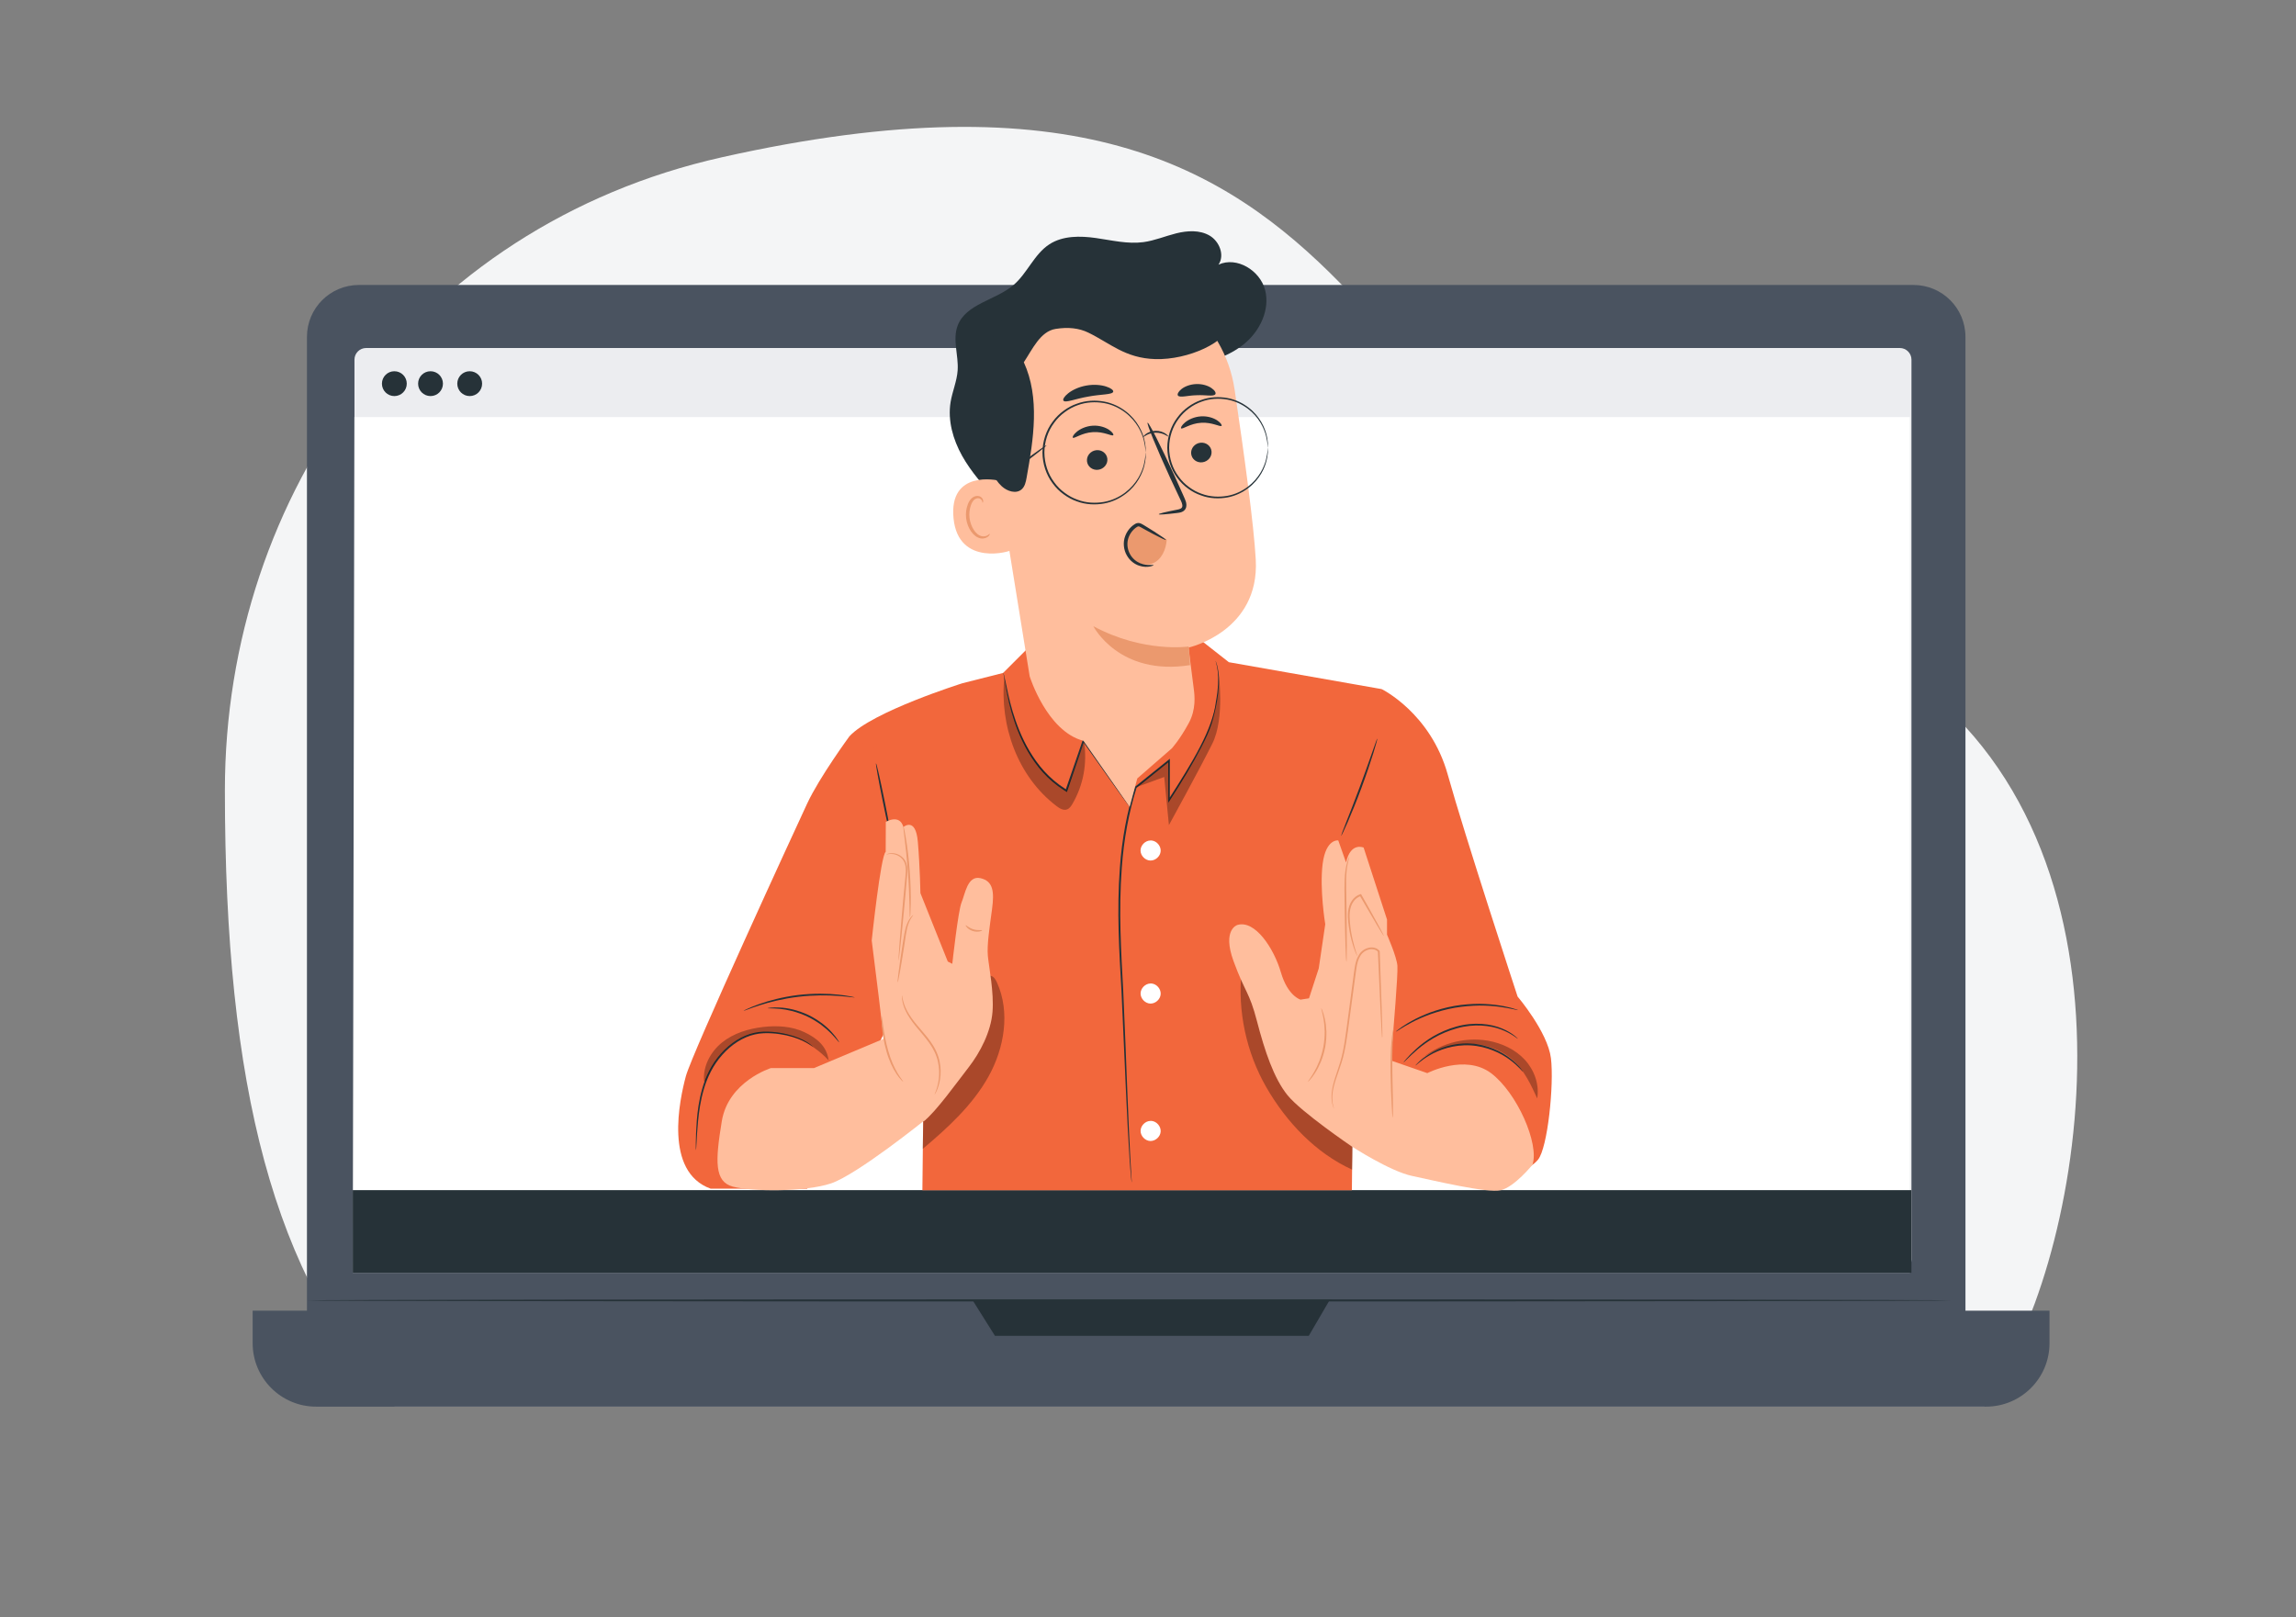 <?xml version="1.0" encoding="UTF-8"?><svg id="a" xmlns="http://www.w3.org/2000/svg" viewBox="0 0 575 405.13"><rect x="0" y="0" width="575" height="405.13" fill="#808080" stroke="none"/><g id="b"><path d="M496.9,352.34c5.02-8.03,9.3-16.67,12.68-25.87,19.05-51.93,21.29-151.47-69.11-173.86C331.5,125.61,356.82-.11,180.76,39.4,104.2,56.54,56.32,123.56,56.32,197.96s12.21,121.89,42.56,154.38h398.02Z" fill="#f4f5f6"/><path d="M479.21,346.04H89.88c-7.19,0-13.01-5.82-13.01-13.01V84.39c0-7.19,5.82-13.01,13.01-13.01h389.33c7.19,0,13.01,5.82,13.01,13.01v248.64c0,7.19-5.83,13.01-13.01,13.01Z" fill="#4a5360"/><path d="M497.37,352.34H79.17c-8.78,0-15.9-7.12-15.9-15.9v-8.14h450v8.14c0,8.78-7.12,15.9-15.9,15.9h0Z" fill="#4a5360"/><polygon points="243.6 325.73 249.18 334.61 327.76 334.61 332.94 325.73 243.6 325.73" fill="#263238"/><path d="M488.65,325.73c0,.15-92.19.27-205.88.27s-205.9-.12-205.9-.27,92.17-.27,205.9-.27,205.88.12,205.88.27Z" fill="#263238"/><path d="M475.78,318.47H91.69c-1.61,0-2.92-1.31-2.92-2.92V90.09c0-1.61,1.31-2.92,2.92-2.92h384.09c1.61,0,2.92,1.31,2.92,2.92v225.45c0,1.62-1.31,2.93-2.92,2.93h0Z" fill="#ecedf0"/><polygon points="478.28 318.81 88.34 318.81 88.76 104.46 478.28 104.46 478.28 318.81" fill="#fff"/><path d="M120.74,96.1c0,1.72-1.39,3.11-3.11,3.11s-3.11-1.39-3.11-3.11,1.39-3.11,3.11-3.11,3.11,1.39,3.11,3.11Z" fill="#263238"/><path d="M101.87,96.1c0,1.72-1.39,3.11-3.11,3.11s-3.11-1.39-3.11-3.11,1.39-3.11,3.11-3.11,3.11,1.39,3.11,3.11Z" fill="#263238"/><path d="M110.93,96.1c0,1.72-1.39,3.11-3.11,3.11s-3.11-1.39-3.11-3.11,1.39-3.11,3.11-3.11,3.11,1.39,3.11,3.11Z" fill="#263238"/><rect x="88.34" y="298.11" width="390.35" height="20.7" fill="#263238"/><path d="M345.99,172.59s12.27,5.98,16.57,21.41,17.5,55.62,17.5,55.62c0,0,7.54,8.87,8.35,15.44s-.81,22.45-3.23,25.41-5.88,2.47-5.88,2.47l-31.73-3.01-12.49-83.66,10.91-33.68Z" fill="#f2673c"/><path d="M241.06,171.13s-22.69,7.12-28.34,13.31l18.58,86.43-.3,27.27h107.56c0-1.35.96-90.54.96-90.54l6.46-35-38.23-6.73-7.54-5.92-42.54,2.15-6.46,6.46-10.15,2.57h0Z" fill="#f2673c"/><g opacity=".3"><path d="M249.68,246.1c-.33-.73-.81-1.53-1.59-1.69-1.3-.27-2.16,1.26-2.6,2.51-3.49,9.89-8.12,18.99-14.13,27.59l-.28,13.27c6.27-5.28,12.45-10.93,16.45-18.08,3.99-7.15,5.52-16.13,2.15-23.6Z"/></g><path d="M212.72,184.44s-7.48,10.19-10.58,16.84-28.83,62.53-30.38,68.3c-1.55,5.77-5.54,23.95,6.21,28.16h24.17l24.26-49.06,1.24-56.94-14.92-7.3h0Z" fill="#f2673c"/><path d="M203.69,262.3s-.54-.47-1.65-1.11c-1.11-.63-2.84-1.35-5.07-1.84-1.12-.24-2.36-.44-3.7-.52s-2.78-.06-4.24.28c-2.93.65-5.85,2.51-8.14,5.11-2.33,2.6-3.76,5.67-4.61,8.57-.86,2.9-1.22,5.62-1.45,7.91s-.31,4.15-.39,5.43c-.04.6-.07,1.09-.09,1.48-.03.34-.05.52-.06.52-.02,0-.03-.18-.03-.52v-1.48c.02-1.29.06-3.15.24-5.46.19-2.3.52-5.05,1.37-8,.83-2.94,2.29-6.1,4.67-8.75,2.34-2.66,5.35-4.56,8.39-5.22,1.52-.34,3-.34,4.36-.24s2.62.31,3.75.58c2.26.54,3.99,1.32,5.09,2,.55.35.95.66,1.2.89.23.23.36.36.35.37h0Z" fill="#263238"/><path d="M192.23,252.53s.29-.08.81-.13c.53-.06,1.3-.08,2.24-.03.95.04,2.07.2,3.3.49,1.22.31,2.53.75,3.85,1.37,1.31.63,2.48,1.38,3.48,2.13.99.77,1.82,1.54,2.45,2.26.63.7,1.11,1.31,1.39,1.76.29.44.44.7.41.71-.07.05-.73-.92-2.04-2.25-.65-.67-1.49-1.4-2.47-2.14-1-.72-2.15-1.44-3.43-2.06-1.29-.6-2.57-1.05-3.75-1.37-1.19-.3-2.29-.49-3.22-.57-1.85-.18-3.02-.08-3.02-.17h0Z" fill="#263238"/><path d="M214.08,249.84s-.4,0-1.12-.09c-.71-.09-1.75-.2-3.03-.29-2.56-.19-6.11-.24-10,.22-3.89.47-7.33,1.35-9.77,2.15-1.22.39-2.2.74-2.87,1-.67.25-1.05.38-1.07.35,0-.03.34-.21,1-.51.65-.31,1.62-.7,2.84-1.14,2.43-.88,5.9-1.82,9.82-2.3,3.92-.46,7.52-.37,10.08-.09,1.28.14,2.32.29,3.03.44.71.14,1.09.23,1.09.26h0Z" fill="#263238"/><path d="M282.92,202.1s-.09-.09-.25-.29c-.17-.23-.39-.52-.66-.88-.59-.82-1.41-1.95-2.43-3.37-2.09-2.94-5-7.05-8.42-11.88l.38-.05c-1.3,3.82-2.74,8.04-4.25,12.49l-.1.28-.24-.16c-.16-.1-.33-.21-.5-.32-2-1.27-3.76-2.79-5.26-4.44-1.49-1.66-2.73-3.43-3.76-5.2-2.06-3.54-3.29-7.04-4.14-10-.84-2.97-1.27-5.43-1.57-7.12-.14-.81-.25-1.46-.34-1.95-.04-.22-.09-.39-.11-.5-.04-.1-.06-.16-.06-.17.1-.04.36.89.69,2.58.35,1.68.83,4.12,1.7,7.06.88,2.93,2.14,6.38,4.19,9.87,1.03,1.74,2.25,3.48,3.72,5.11,1.48,1.62,3.21,3.11,5.17,4.36.17.11.34.22.49.32l-.34.12c1.53-4.44,2.98-8.65,4.29-12.47l.14-.4.24.34c3.37,4.87,6.23,9.01,8.28,11.97.98,1.44,1.76,2.6,2.33,3.44.25.38.45.68.6.92.16.22.22.34.21.34Z" fill="#263238"/><g opacity=".3"><path d="M310.92,243.36c-1,9.99,1.21,20.28,6.21,28.98,5.01,8.7,12.34,16.46,21.48,20.63.3-8.87-.13-19.32.16-28.19l-27.85-21.42Z"/></g><path d="M309.91,231.68s-3.91,1.08-.98,9.09c2.93,8,3.91,7.52,5.86,15.01,1.95,7.49,4.23,14.32,7.65,18.55,3.42,4.23,16.12,12.86,16.12,12.86l11.4-10.74s-1.88-8.01-1.43-13.45,1.59-18.79,1.43-21.07-2.6-7.81-2.6-7.81v-3.79l-5.86-18.03s-3.26-1.47-4.4,3.74l-1.95-5.53s-3.09-.49-3.91,5.85c-.81,6.35.65,15.14.65,15.14l-1.63,11.07-2.44,7.49-2.12.33s-3.19-.87-4.93-6.87c-1.74-5.98-6.46-13.14-10.86-11.84h0Z" fill="#ffbe9d"/><path d="M346.14,260s-.03-.14-.05-.41c-.02-.31-.05-.7-.08-1.19-.06-1.09-.14-2.6-.24-4.48-.18-3.89-.42-9.3-.7-15.61l.05.13c-.52-.63-1.46-.81-2.31-.6-.86.21-1.63.75-2.11,1.55-1,1.6-1.05,3.69-1.36,5.7-.62,4.56-1.21,8.91-1.74,12.87-.27,1.98-.56,3.86-.94,5.6-.37,1.74-.9,3.33-1.41,4.75-.5,1.42-.95,2.71-1.23,3.87s-.39,2.18-.37,3.01c.03,1.68.52,2.54.45,2.55-.01.01-.11-.21-.27-.62-.13-.42-.32-1.07-.36-1.92-.05-.85.04-1.9.3-3.08.26-1.18.68-2.49,1.17-3.92.49-1.43.99-2.99,1.35-4.72.37-1.73.64-3.6.9-5.58.53-3.96,1.1-8.31,1.71-12.87.14-1.02.25-2.02.43-3.02s.46-2,1.01-2.86c.52-.88,1.43-1.52,2.4-1.74.95-.24,2.09-.03,2.74.76l.05.06v.07c.22,6.32.4,11.73.54,15.62.05,1.88.09,3.4.12,4.49.01.49.01.88.01,1.2-.04.25-.04.39-.06.39h0Z" fill="#eb996e"/><path d="M339.91,239.49s-.21-.35-.48-1.02c-.27-.67-.62-1.66-.95-2.92-.33-1.25-.64-2.78-.82-4.49-.09-.85-.15-1.77-.05-2.72.1-.94.38-1.94.98-2.79.51-.73,1.25-1.32,2.08-1.56l.18-.05.09.16c1.65,2.91,3.08,5.48,4.09,7.33.46.87.85,1.59,1.17,2.19.27.52.4.81.37.82-.02,0-.21-.25-.52-.74-.35-.57-.78-1.28-1.29-2.12-1.08-1.81-2.56-4.35-4.23-7.25l.26.11c-.72.21-1.37.73-1.83,1.39-.55.77-.81,1.68-.91,2.57-.1.9-.05,1.78.02,2.63.15,1.69.42,3.2.71,4.45.29,1.25.59,2.25.81,2.94.23.67.36,1.05.32,1.07h0Z" fill="#eb996e"/><path d="M337.19,240.95s-.07-.37-.11-1.04c-.03-.77-.07-1.71-.12-2.83-.08-2.39-.15-5.7-.2-9.35-.03-3.65-.17-6.97.14-9.37.15-1.2.39-2.15.61-2.79.22-.64.39-.97.42-.96.08.03-.5,1.41-.7,3.78-.23,2.36-.03,5.67-.01,9.33.05,3.65.07,6.96.07,9.35-.01,1.12-.02,2.07-.03,2.84-.01.67-.04,1.04-.07,1.04Z" fill="#eb996e"/><path d="M327.55,270.97c-.07-.05.65-.89,1.53-2.42.45-.76.9-1.7,1.33-2.78.41-1.09.77-2.31,1.02-3.62.23-1.32.32-2.59.32-3.75-.02-1.16-.12-2.2-.27-3.07-.29-1.73-.67-2.77-.59-2.8.03,0,.14.24.32.71.19.46.4,1.16.59,2.03.2.87.33,1.94.38,3.12.02,1.18-.05,2.49-.29,3.84-.25,1.35-.64,2.6-1.08,3.7-.46,1.09-.95,2.04-1.44,2.79-.48.75-.92,1.33-1.26,1.7-.34.38-.53.57-.56.55Z" fill="#eb996e"/><path d="M347.56,265.37l9.89,3.43s9.44-4.88,15.95,0,12.17,17.76,10.38,22.96c0,0-4.49,5.55-7.91,6.36s-16.71-2.41-22.24-3.57c-5.54-1.17-15.06-7.36-15.06-7.36l8.99-21.82h0Z" fill="#ffbe9d"/><path d="M348.77,279.94s-.07-.31-.11-.88c-.04-.67-.09-1.46-.14-2.39-.1-2.02-.24-4.81-.28-7.9-.05-3.09.04-5.89.23-7.91.09-1.01.2-1.82.3-2.38.1-.56.17-.86.2-.86.07,0-.08,1.25-.18,3.26s-.14,4.8-.09,7.88c.06,3.02.11,5.75.15,7.89.01,1.01.01,1.83-.01,2.4-.01.58-.03.89-.07.89h0Z" fill="#eb996e"/><path d="M381.38,268.41c-.07.07-1.09-1.34-3.29-2.97-2.17-1.62-5.69-3.35-9.86-3.59-4.17-.23-7.86,1.11-10.19,2.48-2.37,1.38-3.53,2.66-3.59,2.59-.02-.02.26-.35.82-.88.56-.54,1.43-1.25,2.61-1.99,2.33-1.47,6.1-2.9,10.39-2.67,4.29.24,7.88,2.07,10.03,3.79,1.09.86,1.88,1.67,2.38,2.26.49.61.73.97.7.98h0Z" fill="#263238"/><path d="M380.11,260.17c-.06.1-1.38-1.24-4.11-2.27-2.69-1.05-6.86-1.54-11.13-.33-2.14.6-4.09,1.45-5.76,2.4-1.67.96-3.06,2-4.17,2.95-1.11.95-1.96,1.77-2.54,2.35s-.91.89-.93.87c-.02-.02.26-.38.8-1,.54-.62,1.36-1.48,2.46-2.47,1.09-.99,2.49-2.08,4.17-3.07,1.69-.98,3.67-1.87,5.85-2.47,4.38-1.24,8.66-.68,11.38.48,1.37.56,2.39,1.21,3.04,1.72.34.24.56.47.72.61.16.13.23.22.22.23h0Z" fill="#263238"/><path d="M380.2,253.02c-.02.09-1.75-.44-4.63-.83-1.43-.2-3.16-.32-5.07-.32-1.91.03-4.01.19-6.19.56-2.17.39-4.2.96-6.01,1.59-1.8.66-3.38,1.35-4.66,2.03-2.57,1.35-4.01,2.43-4.07,2.35-.02-.03.33-.31.99-.79.33-.25.73-.54,1.23-.84.49-.31,1.04-.68,1.69-1.01,1.27-.72,2.86-1.46,4.67-2.15,1.82-.66,3.87-1.25,6.07-1.64,2.2-.38,4.33-.52,6.27-.53,1.94.03,3.68.18,5.12.42.73.09,1.37.26,1.94.38.57.11,1.05.25,1.44.37.79.24,1.21.38,1.21.41h0Z" fill="#263238"/><path d="M304.43,165.56s.46.86.69,2.63c.24,1.76.21,4.4-.38,7.67-.29,1.63-.69,3.43-1.28,5.35-.61,1.92-1.54,3.88-2.6,5.94-2.13,4.11-4.81,8.59-7.91,13.36l-.36.56v-.67c0-3.16,0-6.47-.02-9.91l.35.17c-2.66,2.15-5.46,4.41-8.34,6.73l.07-.11c-1.93,6.13-3.21,12.95-3.71,20.05-.82,10.87-.16,21.26.35,30.7.44,9.44.73,17.95,1.02,25.09.28,7.14.54,12.92.76,16.91.12,1.98.21,3.52.27,4.59.03.51.06.9.08,1.19.02.27,0,.41,0,.41,0,0-.03-.14-.06-.4-.03-.29-.07-.68-.13-1.19-.1-1.05-.23-2.6-.36-4.59-.27-3.99-.58-9.77-.9-16.91-.32-7.15-.7-15.65-1.12-25.08-.54-9.42-1.21-19.84-.39-30.75.51-7.13,1.79-13.99,3.75-20.15l.02-.06.05-.04c2.89-2.32,5.69-4.57,8.35-6.72l.35-.28v.45c0,3.44,0,6.75-.02,9.91l-.36-.11c6.14-9.52,11.13-17.78,11.89-24.47.61-3.25.68-5.86.48-7.62-.09-.88-.26-1.54-.37-1.98-.12-.44-.18-.67-.18-.67h0Z" fill="#263238"/><path d="M288.41,280.77h-.32c-1.29.03-2.44,1.21-2.45,2.5,0,1.29,1.14,2.48,2.43,2.53,1.29.04,2.52-1.06,2.6-2.35.09-1.29-.97-2.55-2.26-2.68h0Z" fill="#fff"/><path d="M288.41,246.35h-.32c-1.29.03-2.44,1.21-2.45,2.5,0,1.29,1.14,2.48,2.43,2.53,1.29.04,2.52-1.06,2.6-2.35.09-1.3-.97-2.55-2.26-2.68h0Z" fill="#fff"/><path d="M288.07,215.55c1.29.04,2.52-1.06,2.6-2.35.09-1.29-.98-2.55-2.27-2.67h-.32c-1.29.03-2.44,1.21-2.45,2.5,0,1.29,1.15,2.48,2.44,2.52Z" fill="#fff"/><path d="M249.52,125.23c-3.13-3.47-6.29-6.97-8.57-11.05s-3.64-8.83-2.89-13.44c.44-2.7,1.59-5.26,1.77-7.99.25-3.75-1.33-7.67,0-11.19,2.08-5.49,9.48-6.34,13.96-10.14,3.49-2.96,5.19-7.76,9.03-10.24,3.36-2.17,7.67-2.12,11.63-1.56,3.96.56,7.94,1.56,11.9,1.03,2.82-.38,5.48-1.52,8.25-2.21,2.77-.68,5.85-.87,8.32.57,2.46,1.43,3.85,4.93,2.23,7.28,4.59-2.12,10.42,1.46,11.68,6.36,1.26,4.9-1.26,10.19-5.15,13.42-3.89,3.23-8.92,4.73-13.89,5.67-14.07,2.65-29.32,1.16-41.44-6.46" fill="#263238"/><path d="M298.96,172.52c-.69-5.32-1.25-9.77-1.28-10.32,0,0,17.79-4,16.81-21.99-.47-8.69-2.91-26.52-5.3-42.63-2.57-17.29-18-29.71-35.45-28.54l-1.73.12c-18.63,2.34-27.05,19.47-24.19,38.03l10.05,62.22s4.29,13.76,13.46,16.15l11.58,16.54,1.91-7.12,8.63-7.51s1.98-2.14,4.25-6.33c1.88-3.43,1.49-6.95,1.26-8.62h0Z" fill="#ffbe9d"/><path d="M297.69,161.94s-11.3,1.68-23.88-5.09c0,0,6.4,12.57,24.23,9.75l-.35-4.66Z" fill="#eb996e"/><path d="M303.41,113.04c.14,1.35-.89,2.58-2.3,2.76-1.41.17-2.66-.78-2.8-2.14-.14-1.35.89-2.59,2.3-2.76s2.66.79,2.8,2.14Z" fill="#263238"/><path d="M305.92,106.66c-.3.36-2.34-.95-5.1-.76-2.76.15-4.69,1.71-5.02,1.39-.16-.14.13-.77.97-1.47.83-.7,2.27-1.42,3.99-1.53s3.21.43,4.09,1.02c.89.61,1.22,1.19,1.07,1.35Z" fill="#263238"/><path d="M277.32,114.91c.14,1.35-.89,2.58-2.3,2.76-1.41.17-2.66-.78-2.8-2.14-.14-1.35.89-2.59,2.3-2.76,1.4-.17,2.66.79,2.8,2.14Z" fill="#263238"/><path d="M278.8,109c-.3.36-2.34-.95-5.1-.76-2.76.15-4.69,1.71-5.02,1.39-.16-.14.12-.77.97-1.47.83-.7,2.27-1.42,3.99-1.53s3.21.43,4.09,1.02c.89.6,1.22,1.19,1.07,1.35Z" fill="#263238"/><path d="M290.2,128.81c-.02-.16,1.67-.57,4.43-1.11.7-.12,1.36-.3,1.45-.79.13-.52-.21-1.26-.61-2.06-.78-1.66-1.59-3.41-2.45-5.23-3.41-7.45-5.93-13.6-5.62-13.74.3-.13,3.31,5.8,6.72,13.25.82,1.84,1.61,3.59,2.36,5.27.32.78.84,1.66.55,2.74-.15.54-.65.96-1.09,1.11-.44.17-.84.2-1.19.25-2.79.34-4.53.47-4.55.31h0Z" fill="#263238"/><path d="M278.79,98.12c-.22.77-3,.6-6.22,1.21-3.23.54-5.78,1.67-6.25,1.02-.21-.31.2-1.05,1.2-1.84,1-.8,2.62-1.6,4.55-1.94,1.93-.34,3.73-.15,4.95.25,1.23.39,1.87.94,1.77,1.3Z" fill="#263238"/><path d="M304.37,98.74c-.44.66-2.39.14-4.68.26-2.29.04-4.2.7-4.69.08-.22-.31.05-.95.85-1.6.79-.65,2.16-1.22,3.73-1.28,1.58-.06,2.98.42,3.82,1.01.86.58,1.17,1.21.97,1.53h0Z" fill="#263238"/><path d="M250.18,120.4c-.32-.11-12.6-2.83-11.38,9.44,1.21,12.26,14.51,8.27,14.49,7.91-.01-.35-3.11-17.35-3.11-17.35Z" fill="#ffbe9d"/><path d="M247.86,133.72c-.06-.03-.2.17-.54.37s-.93.37-1.59.19c-1.34-.35-2.64-2.3-2.92-4.5-.14-1.11,0-2.2.3-3.12.29-.93.8-1.62,1.44-1.8.63-.21,1.13.13,1.32.46.2.33.14.58.21.59.04.03.24-.23.09-.73-.07-.24-.25-.51-.56-.72-.32-.21-.76-.29-1.21-.2-.94.16-1.7,1.11-2.04,2.12-.39,1.02-.56,2.24-.4,3.49.32,2.46,1.82,4.65,3.64,4.99.88.14,1.58-.19,1.92-.52.35-.32.38-.6.34-.62Z" fill="#eb996e"/><path d="M308.29,80.83c-.84,4.88-10.74,9.35-18.95,9.12-7.57-.22-11.31-3.98-16.8-6.64-2.32-1.13-5.05-1.43-8.2-.92-3.82.62-5.8,5.13-7.94,8.35,4.08,8.9,2.43,19.26.7,28.9-.19,1.07-.43,2.22-1.24,2.93-1.38,1.22-3.61.49-4.97-.75-2.17-1.99-3.16-4.93-3.87-7.79-1.62-6.51-2.24-13.32-1.21-19.94s3.77-13.06,8.3-18.01c5.66-6.18,13.93-9.74,22.29-10.17,8.37-.43,16.77,2.16,23.78,6.75,3.23,2.11,6.27,4.74,8.11,8.17" fill="#263238"/><path d="M292.01,135.02c-2.08-.97-4.17-1.94-6.25-2.92-.36-.17-.74-.34-1.14-.29-.44.06-.8.39-1.08.73-1.45,1.76-1.82,4.41-.69,6.39,1.12,1.98,3.76,3.03,5.87,2.16,2.22-.92,3.29-3.49,3.47-5.88l-.18-.19Z" fill="#eb996e"/><path d="M288.9,141.54c.02.05-.29.23-.91.36-.62.12-1.58.17-2.69-.2-1.1-.35-2.34-1.21-3.1-2.58-.78-1.34-1.06-3.23-.38-4.93.32-.85.83-1.59,1.45-2.19.31-.3.64-.54,1.01-.77.2-.11.44-.21.72-.23.28-.02.52.06.73.14.41.18.67.38.97.55.29.18.58.35.85.52.54.34,1.05.65,1.52.95,1.85,1.18,2.97,1.96,2.9,2.07-.06.11-1.3-.47-3.23-1.5-.49-.27-1.02-.55-1.58-.85-.28-.16-.58-.32-.88-.48s-.62-.36-.88-.47c-.29-.1-.41-.09-.68.07-.27.17-.57.4-.82.65-.51.51-.94,1.15-1.22,1.86-.57,1.44-.37,3,.26,4.19.62,1.2,1.63,1.98,2.58,2.37.96.4,1.83.46,2.42.45.61,0,.95-.04.96.02h0Z" fill="#263238"/><path d="M286.93,113.35c-.07.01,0-1.14-.49-3.11-.49-1.92-1.78-4.75-4.67-6.94-1.43-1.07-3.24-1.98-5.32-2.34-2.07-.35-4.4-.28-6.62.56-1.12.39-2.19.98-3.18,1.72-1,.73-1.91,1.63-2.66,2.67-1.55,2.06-2.42,4.71-2.44,7.43.02,2.73.9,5.38,2.44,7.44.75,1.05,1.66,1.95,2.66,2.67.99.74,2.07,1.33,3.18,1.72,2.22.85,4.55.91,6.62.56,2.08-.36,3.89-1.27,5.32-2.34,2.89-2.19,4.18-5.02,4.67-6.94.5-1.96.42-3.11.49-3.1v.82c0,.27,0,.6-.08.99-.05.39-.1.84-.24,1.34-.21,1-.66,2.19-1.39,3.46-.73,1.26-1.8,2.58-3.26,3.7-1.46,1.11-3.31,2.07-5.45,2.46-2.13.38-4.54.32-6.84-.54-1.16-.4-2.27-1-3.3-1.76-1.04-.75-1.98-1.68-2.76-2.76-1.61-2.13-2.52-4.88-2.54-7.71.02-2.83.93-5.57,2.54-7.7.78-1.08,1.72-2.01,2.76-2.76,1.03-.76,2.14-1.37,3.3-1.76,2.3-.86,4.71-.92,6.83-.54,2.14.39,3.99,1.34,5.45,2.46,1.46,1.12,2.53,2.44,3.26,3.7.73,1.26,1.18,2.45,1.39,3.46.14.49.19.95.24,1.34.06.39.08.72.08.99v.61c.02.13,0,.2,0,.2h.01Z" fill="#263238"/><path d="M317.52,112.15c-.07.01.01-1.11-.48-3.03-.48-1.87-1.73-4.63-4.55-6.76-1.4-1.04-3.16-1.93-5.18-2.28-2.01-.34-4.28-.28-6.45.55-1.09.38-2.14.95-3.1,1.67-.97.71-1.86,1.59-2.59,2.6-1.51,2.01-2.36,4.58-2.38,7.24.02,2.66.87,5.24,2.38,7.24.73,1.02,1.61,1.9,2.59,2.61.96.72,2.01,1.29,3.1,1.67,2.16.82,4.43.89,6.45.55,2.03-.35,3.79-1.24,5.18-2.28,2.82-2.13,4.07-4.89,4.55-6.76.49-1.91.41-3.03.48-3.02.02,0,.02.27.01.8,0,.26-.01.59-.08.97-.05.38-.1.82-.23,1.3-.43,1.91-1.66,4.76-4.53,6.98-1.42,1.09-3.22,2.02-5.31,2.4-2.07.37-4.42.32-6.66-.53-1.13-.39-2.22-.97-3.22-1.72-1.01-.73-1.93-1.64-2.69-2.69-1.57-2.08-2.45-4.76-2.48-7.51.02-2.76.91-5.43,2.48-7.51.76-1.05,1.68-1.96,2.69-2.69,1-.74,2.09-1.33,3.22-1.72,2.24-.84,4.59-.9,6.66-.53,2.09.38,3.89,1.31,5.31,2.4,2.87,2.22,4.09,5.07,4.53,6.98.14.48.18.92.23,1.3.06.38.08.7.08.97,0,.52,0,.8-.01.8h0Z" fill="#263238"/><path d="M292.56,109.32c-.05.05-.35-.2-.89-.45-.54-.26-1.34-.51-2.25-.49-.91.01-1.7.29-2.23.57s-.82.54-.87.49c-.04-.03.16-.39.7-.77.52-.37,1.39-.74,2.39-.76,1-.02,1.88.32,2.42.67.55.36.77.71.73.74h0Z" fill="#263238"/><path d="M262.09,111.53c.08.1-2.43,2.1-5.6,4.47s-5.8,4.2-5.88,4.1,2.43-2.1,5.6-4.47,5.8-4.2,5.88-4.1Z" fill="#263238"/><g opacity=".3"><path d="M251.52,169.66c-1.24,12.12,3.37,24.91,13.09,32.26.76.58,1.72,1.15,2.62.82.62-.23,1.02-.82,1.36-1.4,2.77-4.8,3.7-10.09,2.9-15.57-1.54,4.05-2.86,8.03-4.41,12.27-8.48-5.14-13.76-16.08-15.56-28.38h0Z"/></g><path d="M284.43,197.22l7.13-2.6,1.18,12.06s7.7-14.03,10.88-20.43c3.19-6.4,1.55-17.7,1.55-17.7,0,0,1.14,9.84-6.57,22.39l-5.82,9.46v-9.91l-8.35,6.73h0Z" isolation="isolate" opacity=".3"/><g opacity=".3"><path d="M201.45,258.54c-3.18-1.5-6.84-1.7-10.34-1.3-3.69.43-7.4,1.56-10.29,3.89-2.89,2.33-4.85,6.01-4.49,9.71l.36.05c2.49-6.74,7.44-11.64,13.82-12.23s12.61,2.25,17,6.93c-.43-3.49-2.88-5.55-6.06-7.05h0Z"/></g><g opacity=".3"><path d="M381.85,265.43c-2.39-2.58-5.75-4.14-9.21-4.75-6.08-1.06-12.61.83-17.19,4.98l1.36-1.1c3.46-2.02,7.44-3.22,11.45-3.11,4,.11,8.01,1.6,10.91,4.36,2.67,2.54,4.27,5.97,5.8,9.32.59-3.47-.73-7.12-3.12-9.7Z"/></g><path d="M335.86,209.39s.09-.36.32-.98c.28-.71.61-1.57,1.01-2.6.86-2.19,2.05-5.21,3.3-8.58,1.25-3.36,2.33-6.43,3.11-8.65.37-1.04.68-1.91.93-2.63.23-.62.36-.96.4-.95.03,0-.05.37-.22,1-.17.64-.44,1.55-.79,2.68-.7,2.25-1.73,5.34-2.98,8.71-1.25,3.37-2.49,6.38-3.43,8.54-.47,1.08-.87,1.95-1.15,2.54-.3.61-.47.94-.5.92h0Z" fill="#263238"/><path d="M223.26,210.27c-.13.03-1.1-4.22-2.17-9.49s-1.84-9.56-1.71-9.59,1.1,4.22,2.17,9.49,1.84,9.56,1.71,9.59h0Z" fill="#263238"/><path d="M221.58,263.4c.28.14-3.27-27.83-3.27-27.83,0,0,2.24-21.23,3.5-22.21l.03-7.49s3.47-2.1,4.4,1.29c0,0,3.08-2.67,3.62,3.69s.65,12.87.65,12.87l6.85,17.13,1.13.57s1.47-13.42,2.33-15.4,1.44-6.78,4.69-6.06,3.52,3.41,2.93,7.79c-.58,4.38-1.31,8.9-1.04,11.73s1.56,9.05,1.16,14c-.39,4.95-3.1,10.16-5.95,13.83-2.84,3.66-8.27,11.24-11.23,13.52-1.01.79-9.8-17.43-9.8-17.43h0Z" fill="#ffbe9d"/><path d="M225.04,240.63s-.02-.43.02-1.2c.06-.86.13-1.95.22-3.25.21-2.74.53-6.53.91-10.71.2-2.08.39-4.07.56-5.89.09-.9.15-1.75.03-2.53-.11-.77-.41-1.45-.85-1.93-.9-.98-2.07-1.23-2.8-1.23s-1.15.2-1.17.15c0,0,.09-.06.28-.15.19-.07.49-.16.88-.18.77-.06,2.02.14,3.04,1.18.51.52.86,1.27.99,2.09.14.83.09,1.72,0,2.62-.16,1.82-.34,3.81-.52,5.89-.38,4.18-.76,7.96-1.05,10.69-.15,1.3-.27,2.38-.37,3.24-.08.8-.15,1.22-.18,1.21h0Z" fill="#eb996e"/><path d="M228.72,229.19c.07.06-.7.73-1.21,2.21-.55,1.46-.75,3.65-1.14,6.04-.37,2.39-.73,4.55-1.01,6.11s-.49,2.52-.55,2.51c-.06,0,.03-.99.23-2.56.2-1.57.51-3.74.88-6.13.39-2.38.64-4.59,1.29-6.09.31-.75.69-1.3.99-1.63.29-.34.51-.48.52-.46h0Z" fill="#eb996e"/><path d="M226.2,206.79s.11.31.24.88.28,1.4.45,2.44c.34,2.06.72,4.93.95,8.12s.29,6.08.25,8.17c-.02,1.05-.05,1.89-.09,2.48-.04.58-.07.91-.11.91-.07,0-.08-1.29-.13-3.38-.05-2.09-.15-4.96-.39-8.14-.24-3.17-.56-6.04-.81-8.11-.25-2.08-.42-3.36-.36-3.37h0Z" fill="#eb996e"/><path d="M245.97,233.02c.07.11-1,.6-2.31.2-1.31-.39-1.92-1.4-1.81-1.45.1-.09.79.67,1.94,1.01,1.15.35,2.14.1,2.18.24Z" fill="#eb996e"/><path d="M221.96,259.92l-18.1,7.61h-10.79s-10.67,3.33-12.31,13.33-1.88,15.15,2.81,16.38c4.69,1.24,17.94,1.37,24.5-.8,6.56-2.18,23.76-16.06,23.76-16.06l1.66-10.04-11.53-10.42h0Z" fill="#ffbe9d"/><path d="M226.2,270.97s-.2-.15-.51-.47c-.32-.32-.72-.83-1.18-1.5-.9-1.34-1.88-3.36-2.53-5.73-.68-2.36-.97-4.56-1.12-6.15-.14-1.59-.13-2.58-.07-2.59.07,0,.18.98.4,2.55.23,1.57.57,3.74,1.24,6.06.64,2.33,1.55,4.32,2.36,5.68s1.48,2.09,1.41,2.15h0Z" fill="#eb996e"/><path d="M234.08,274.14c-.1-.04.72-1.41,1.03-3.88.15-1.23.14-2.72-.21-4.31-.35-1.6-1.11-3.24-2.22-4.77-1.1-1.54-2.34-2.88-3.38-4.18-1.05-1.29-1.9-2.56-2.45-3.7-.56-1.14-.81-2.15-.91-2.85-.09-.7-.05-1.1-.03-1.1.09-.02.06,1.6,1.23,3.8.58,1.1,1.42,2.31,2.48,3.58,1.05,1.27,2.3,2.61,3.43,4.18s1.92,3.3,2.26,4.95.32,3.19.12,4.45-.54,2.23-.83,2.88c-.14.33-.27.57-.37.73-.08.15-.13.23-.15.22h0Z" fill="#eb996e"/></g><rect width="575" height="405.13" fill="none"/></svg>